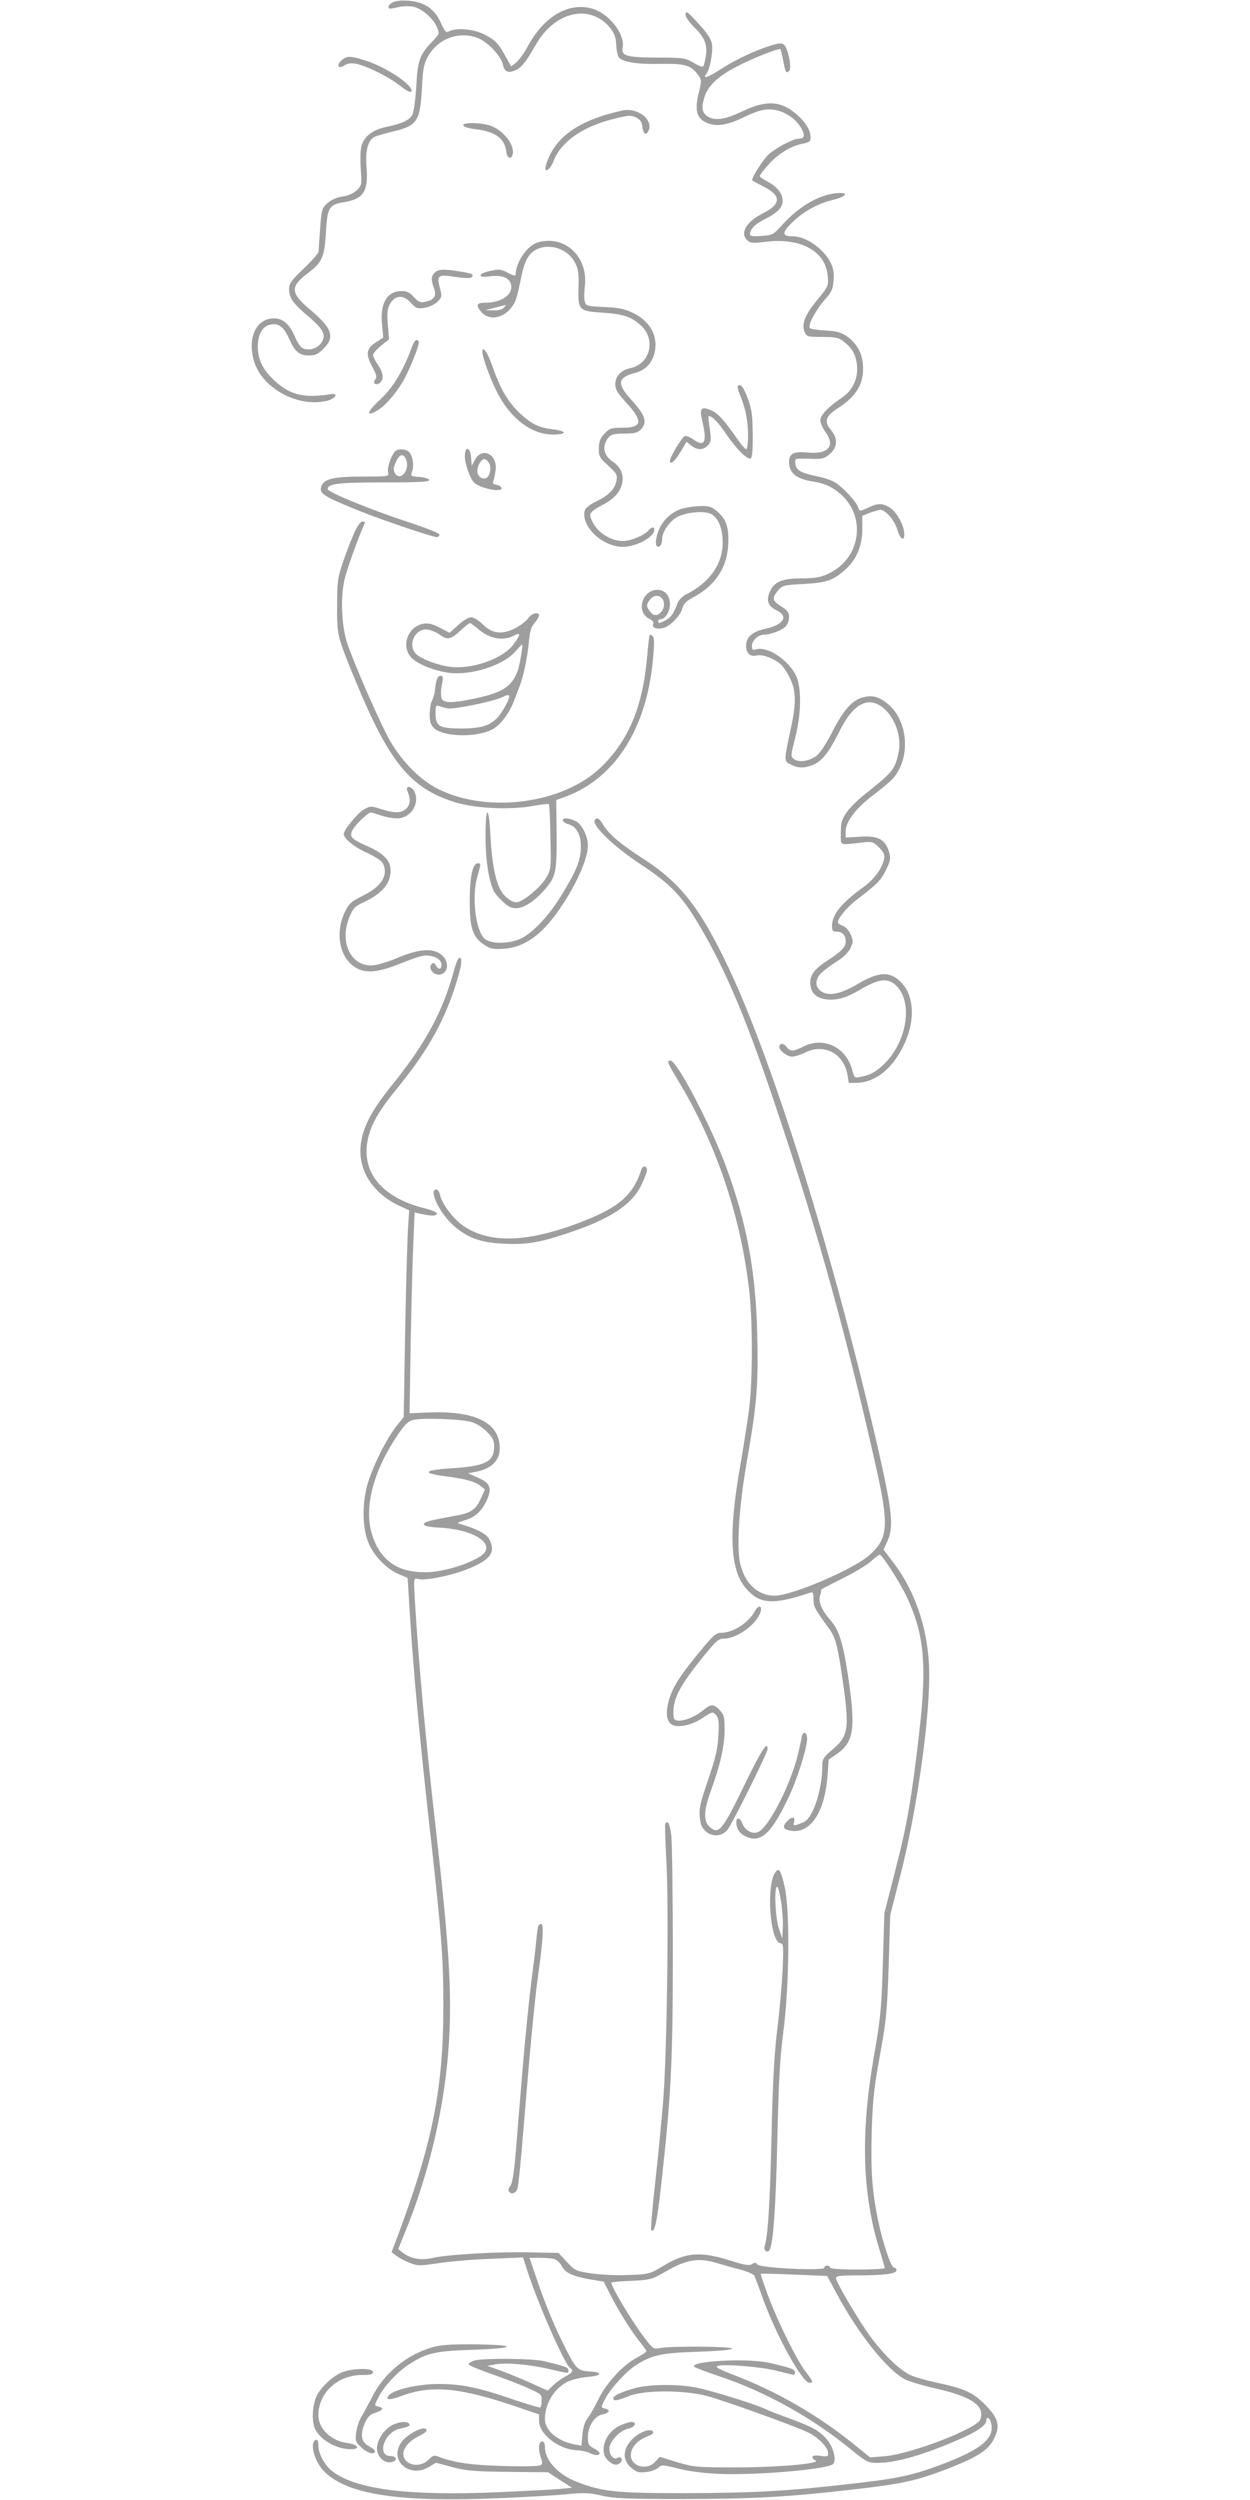<?xml version="1.0" standalone="no"?>
<!DOCTYPE svg PUBLIC "-//W3C//DTD SVG 20010904//EN"
 "http://www.w3.org/TR/2001/REC-SVG-20010904/DTD/svg10.dtd">
<svg version="1.0" xmlns="http://www.w3.org/2000/svg"
 width="640pt" height="1280pt" viewBox="0 0 640 1280"
 preserveAspectRatio="xMidYMid meet">
<g transform="translate(0,1280) scale(0.1,-0.1)"
fill="#9e9e9e" stroke="none">
<path d="M2011 12788 c-13 -7 -23 -17 -22 -23 1 -12 4 -12 54 -1 20 5 53 5 72
2 44 -9 103 -59 122 -105 14 -33 14 -34 -25 -75 -63 -65 -74 -96 -81 -231 -4
-66 -13 -131 -20 -143 -15 -28 -53 -45 -134 -62 -68 -14 -113 -48 -126 -97 -6
-19 -7 -72 -4 -118 6 -79 5 -84 -19 -108 -17 -16 -42 -28 -73 -33 -30 -4 -59
-17 -78 -34 -29 -25 -31 -32 -38 -131 -4 -57 -8 -110 -8 -118 -1 -8 -35 -47
-76 -86 -65 -62 -75 -77 -75 -106 0 -44 21 -74 100 -140 78 -67 93 -97 63
-137 -23 -31 -75 -41 -100 -20 -9 7 -24 32 -34 56 -27 63 -61 92 -106 92 -92
0 -138 -100 -102 -220 42 -141 230 -240 377 -201 42 12 56 39 16 33 -134 -22
-206 -5 -284 65 -62 56 -89 109 -90 176 0 74 29 116 82 117 33 0 55 -22 80
-78 28 -63 51 -82 99 -82 33 0 47 6 75 34 61 61 45 106 -71 203 -98 83 -100
116 -9 184 75 57 85 82 93 212 7 124 16 140 94 152 98 17 123 55 114 176 -7
88 6 139 40 158 11 5 50 17 88 26 130 30 146 52 155 219 5 103 10 129 31 166
50 92 158 132 254 96 52 -20 120 -92 130 -137 8 -37 26 -45 64 -29 29 12 55
44 104 130 97 172 278 213 381 87 22 -28 29 -48 31 -86 1 -27 7 -56 13 -64 21
-25 94 -37 212 -34 126 2 157 -6 193 -55 20 -27 20 -29 4 -96 -20 -83 -11
-124 34 -147 50 -26 107 -19 198 25 58 28 95 40 127 40 69 0 139 -42 170 -103
17 -32 11 -47 -17 -47 -27 0 -111 -44 -152 -79 -30 -27 -94 -128 -85 -135 1
-2 26 -15 55 -30 93 -46 94 -90 3 -136 -90 -45 -125 -105 -82 -142 14 -13 30
-14 92 -6 181 22 307 -48 318 -175 4 -51 3 -54 -51 -119 -65 -79 -84 -126 -68
-166 11 -26 14 -27 90 -27 65 0 85 -4 107 -21 47 -35 67 -70 72 -127 5 -69
-23 -127 -80 -165 -66 -44 -108 -88 -108 -114 0 -13 11 -39 25 -58 54 -73 17
-117 -90 -107 -72 7 -95 -5 -95 -49 0 -55 37 -86 120 -99 63 -10 100 -27 144
-65 132 -116 103 -325 -56 -404 -42 -21 -67 -26 -132 -27 -106 0 -146 -14
-170 -60 -26 -48 -16 -82 29 -103 64 -31 39 -74 -55 -95 -67 -14 -100 -43
-100 -87 0 -39 21 -58 55 -50 29 7 89 -15 124 -47 13 -12 34 -44 47 -72 30
-63 31 -128 3 -255 -36 -168 -36 -166 -1 -184 38 -20 72 -20 115 -2 44 18 80
63 129 160 46 93 87 141 134 156 97 32 203 -125 174 -256 -19 -86 -31 -99
-180 -217 -30 -24 -68 -62 -85 -86 -25 -36 -30 -52 -30 -104 0 -70 -12 -64
107 -51 54 6 58 5 89 -25 25 -26 30 -37 25 -61 -9 -45 -52 -104 -104 -141
-113 -81 -162 -141 -162 -199 0 -25 4 -30 23 -30 30 0 47 -18 47 -50 0 -30
-21 -51 -101 -103 -71 -47 -91 -83 -76 -139 11 -40 58 -62 123 -55 37 4 74 18
130 51 96 56 141 61 184 18 88 -88 51 -296 -71 -407 -41 -37 -62 -48 -114 -59
-29 -6 -31 -5 -42 37 -32 117 -147 171 -251 118 -52 -26 -67 -26 -86 0 -14 20
-36 19 -36 -2 0 -18 41 -49 65 -49 14 0 43 9 65 20 98 50 199 -2 219 -113 l7
-42 45 1 c93 4 179 73 236 192 63 130 54 264 -23 332 -54 47 -108 43 -209 -16
-91 -54 -150 -66 -190 -40 -34 23 -33 65 3 97 15 14 50 40 79 58 31 19 57 45
67 66 15 31 15 38 2 70 -9 20 -26 39 -41 45 -14 5 -25 13 -25 17 0 22 45 76
92 113 111 85 127 101 154 155 24 51 26 60 15 96 -19 62 -58 82 -148 75 l-73
-4 0 32 c0 48 51 116 133 179 40 30 85 67 101 83 99 99 91 297 -16 388 -46 39
-82 49 -132 35 -54 -15 -99 -66 -156 -179 -31 -60 -63 -108 -81 -121 -38 -27
-89 -34 -113 -16 -19 14 -18 16 5 108 33 128 34 266 2 325 -43 81 -147 147
-203 129 -16 -5 -20 -2 -20 19 0 26 32 56 60 56 32 0 92 22 111 41 10 10 19
32 19 49 0 24 -8 35 -40 55 -46 29 -49 43 -16 82 22 26 29 28 132 33 117 7
147 17 210 72 58 51 88 120 89 205 l0 72 40 16 c23 8 46 15 52 15 26 0 73 -54
86 -98 16 -53 37 -68 37 -26 0 42 -39 114 -74 135 -39 24 -60 24 -113 -1 -42
-19 -42 -19 -49 2 -8 28 -78 103 -118 128 -18 11 -57 24 -87 30 -82 17 -109
30 -115 57 -4 13 -3 27 0 31 4 4 38 5 75 3 61 -2 71 0 99 24 41 35 43 80 6
124 -36 43 -27 71 36 111 98 63 136 130 128 225 -5 62 -34 110 -86 146 -27 18
-52 24 -106 27 -39 2 -75 8 -79 12 -13 12 27 89 74 143 36 40 43 55 47 100 3
41 -1 63 -16 94 -36 70 -126 133 -191 133 -56 0 -59 16 -13 63 58 60 135 104
215 123 73 18 87 41 21 35 -90 -8 -189 -65 -274 -157 -50 -56 -54 -58 -111
-62 -41 -3 -59 -1 -59 7 0 28 24 53 80 81 70 35 95 67 85 108 -7 33 -35 62
-82 86 -18 9 -33 20 -33 25 0 5 21 32 46 60 50 55 116 95 177 106 31 6 37 11
37 32 0 33 -22 72 -62 109 -83 78 -161 85 -287 24 -83 -40 -135 -49 -171 -30
-34 18 -41 44 -25 97 18 62 67 110 165 161 79 42 218 97 226 90 2 -3 8 -29 14
-58 11 -61 16 -68 31 -53 14 14 -6 117 -27 134 -12 10 -26 9 -70 -5 -85 -27
-177 -71 -255 -121 -67 -43 -95 -52 -72 -23 18 23 35 117 28 154 -4 23 -25 56
-63 97 -64 70 -72 76 -72 50 0 -10 20 -39 45 -63 63 -62 74 -103 49 -192 -4
-14 -11 -13 -52 10 -45 26 -54 27 -187 27 -157 1 -185 9 -177 50 14 74 -77
185 -168 204 -120 26 -239 -49 -320 -200 -17 -32 -43 -67 -57 -79 l-26 -20
-29 52 c-38 69 -52 83 -111 113 -54 27 -141 34 -177 15 -16 -9 -22 -3 -43 44
-33 71 -83 106 -164 112 -37 3 -67 0 -82 -8z"/>
<path d="M1750 12492 c-30 -25 -18 -49 13 -27 15 10 33 13 57 9 55 -10 170
-67 227 -112 33 -26 55 -38 59 -31 17 28 -128 126 -235 159 -78 25 -93 25
-121 2z"/>
<path d="M3185 12234 c-227 -51 -348 -138 -390 -281 -13 -45 22 -24 40 24 38
98 150 176 310 215 72 18 86 19 111 7 21 -10 30 -23 32 -44 5 -40 18 -52 31
-27 31 57 -54 124 -134 106z"/>
<path d="M2372 12158 c3 -8 31 -16 65 -20 98 -11 147 -47 155 -113 3 -31 22
-44 31 -21 19 49 -48 135 -120 155 -55 15 -136 14 -131 -1z"/>
<path d="M2754 11559 c-54 -15 -114 -102 -114 -166 0 -7 -15 -3 -39 10 -33 18
-45 20 -86 11 -68 -13 -75 -39 -8 -29 61 8 100 -6 109 -40 13 -52 -46 -95
-133 -95 -43 0 -48 -13 -19 -47 46 -53 131 -29 171 48 8 14 20 62 29 107 18
94 36 135 71 158 68 44 171 14 209 -61 17 -33 20 -56 18 -125 -3 -119 0 -123
125 -131 105 -7 147 -21 196 -67 77 -72 45 -196 -56 -217 -47 -10 -77 -42 -77
-82 0 -26 11 -45 54 -92 90 -98 86 -131 -18 -131 -56 0 -65 -3 -91 -30 -22
-23 -28 -39 -29 -74 -1 -42 3 -49 48 -90 44 -41 48 -48 42 -78 -8 -43 -40 -75
-103 -105 -29 -14 -55 -34 -58 -44 -25 -79 86 -188 193 -189 69 0 162 50 162
87 0 18 -15 16 -31 -4 -21 -24 -89 -53 -129 -53 -54 0 -115 33 -145 79 -15 22
-25 48 -23 58 2 10 27 30 58 45 63 32 97 69 106 116 8 43 -9 82 -47 107 -51
33 -59 84 -21 128 11 13 31 17 79 17 50 0 67 4 83 20 37 37 25 74 -52 158 -70
78 -65 109 21 132 54 14 86 46 101 98 23 86 -18 165 -107 209 -47 22 -74 28
-150 31 -89 4 -94 6 -99 29 -4 13 -3 46 0 74 20 153 -101 268 -240 228z m-174
-334 c-8 -9 -28 -15 -54 -14 l-41 1 50 13 c28 7 52 13 54 14 2 0 -2 -6 -9 -14z"/>
<path d="M2226 11404 c-19 -18 -20 -37 -4 -80 14 -40 2 -59 -44 -69 -25 -6
-35 -2 -59 24 -20 23 -37 31 -61 31 -76 0 -113 -62 -102 -170 l6 -68 -36 -24
c-51 -32 -55 -60 -21 -124 23 -43 26 -55 16 -67 -16 -20 4 -33 24 -17 22 18
18 51 -10 92 -14 20 -25 43 -25 51 0 7 19 29 41 47 l41 33 -6 73 c-5 56 -3 80
8 103 27 51 70 55 110 10 26 -28 32 -31 70 -25 23 4 51 17 66 31 23 24 24 27
12 71 -17 65 -9 70 80 56 45 -7 77 -7 82 -2 15 15 4 20 -60 30 -82 14 -110 12
-128 -6z"/>
<path d="M2105 11013 c-42 -115 -97 -203 -162 -262 -67 -62 -71 -90 -7 -50 42
25 106 103 139 168 38 75 75 173 69 182 -11 18 -22 8 -39 -38z"/>
<path d="M2470 10997 c0 -28 43 -144 78 -211 69 -132 174 -210 282 -211 74 0
75 18 1 27 -71 8 -108 26 -167 80 -60 56 -101 124 -138 230 -28 82 -56 124
-56 85z"/>
<path d="M3778 10824 c-4 -3 1 -22 9 -42 29 -68 43 -136 43 -209 0 -40 -4 -73
-9 -73 -6 0 -31 30 -57 68 -62 88 -90 118 -125 132 -50 21 -59 10 -43 -57 25
-107 12 -134 -46 -93 -17 12 -37 20 -44 17 -15 -6 -76 -107 -76 -127 0 -24 25
-2 55 47 l30 51 24 -19 c30 -25 63 -24 86 1 16 18 17 28 9 85 -6 36 -8 65 -6
65 18 0 50 -32 91 -94 52 -76 106 -130 125 -123 7 3 11 43 10 123 -1 100 -5
129 -25 183 -23 61 -37 79 -51 65z"/>
<path d="M2021 10487 c-21 -26 -40 -84 -34 -105 5 -22 4 -22 -132 -22 -147 0
-198 -12 -210 -51 -12 -37 10 -50 205 -129 111 -44 365 -130 386 -130 8 0 14
6 14 13 0 7 -69 34 -163 65 -181 59 -408 152 -409 167 -2 28 51 35 285 35 186
0 238 3 235 13 -3 6 -25 13 -51 15 -44 3 -46 4 -37 28 12 31 2 85 -18 102 -21
16 -57 15 -71 -1z m59 -42 c19 -50 -28 -109 -56 -71 -7 10 -10 25 -7 34 20 65
47 80 63 37z"/>
<path d="M2380 10465 c0 -38 25 -112 46 -134 29 -32 151 -56 142 -28 -3 6 -15
13 -27 15 -17 3 -21 8 -15 20 4 9 9 36 12 59 8 78 -70 115 -105 51 l-18 -33
-3 43 c-4 54 -32 60 -32 7z m118 -27 c24 -24 11 -88 -18 -88 -39 0 -48 49 -18
88 13 15 21 15 36 0z"/>
<path d="M3490 10195 c-60 -19 -109 -71 -125 -132 -13 -48 -7 -71 14 -59 6 4
11 20 11 35 0 36 36 90 76 113 47 27 147 35 179 14 36 -24 55 -74 55 -144 0
-111 -66 -204 -188 -266 -18 -9 -37 -29 -43 -44 -19 -52 -34 -74 -61 -88 -32
-17 -38 -17 -38 -4 0 6 6 10 14 10 22 0 46 40 46 75 0 46 -25 75 -64 75 -80 0
-112 -116 -40 -149 15 -7 22 -16 18 -26 -8 -19 18 -29 53 -20 34 8 90 66 97
102 5 20 19 35 51 52 115 61 175 149 183 266 6 89 -8 135 -54 175 -30 25 -42
30 -87 29 -29 0 -72 -7 -97 -14z m-102 -457 c17 -17 15 -54 -4 -72 -22 -23
-41 -20 -60 9 -15 23 -15 27 0 50 18 27 45 32 64 13z"/>
<path d="M1814 10073 c-14 -32 -40 -98 -57 -148 -28 -83 -31 -101 -31 -225 -1
-153 0 -157 96 -390 171 -413 279 -545 503 -616 103 -33 281 -42 400 -21 44 8
82 12 85 10 3 -3 7 -78 8 -168 4 -156 3 -166 -19 -205 -29 -52 -123 -130 -156
-130 -15 0 -38 13 -58 33 -42 42 -65 140 -74 311 -8 159 -26 153 -25 -9 0 -77
7 -149 18 -200 16 -70 24 -86 61 -122 34 -34 50 -43 77 -43 40 0 94 35 147 95
57 66 62 87 61 283 l-2 176 34 12 c258 89 425 341 460 696 9 91 9 121 0 130
-6 6 -13 10 -16 7 -2 -2 -8 -58 -14 -124 -23 -249 -97 -423 -240 -558 -192
-181 -570 -232 -822 -110 -94 45 -186 136 -253 250 -46 80 -170 361 -217 493
-31 88 -38 239 -16 333 12 53 69 210 104 290 2 4 -4 7 -12 7 -10 0 -26 -22
-42 -57z"/>
<path d="M2704 9634 c-10 -14 -40 -37 -67 -51 -68 -34 -116 -28 -166 21 -20
20 -47 36 -59 36 -12 0 -42 -18 -66 -40 l-44 -40 -50 26 c-39 20 -59 25 -86
20 -80 -15 -115 -119 -58 -175 33 -33 117 -66 192 -76 113 -14 276 38 337 108
18 20 34 37 36 37 6 0 -12 -106 -23 -136 -32 -83 -79 -112 -232 -143 -117 -24
-157 -21 -159 13 -2 30 -2 27 5 69 6 29 4 37 -8 37 -16 0 -24 -21 -29 -75 -2
-16 -9 -40 -15 -52 -7 -12 -12 -44 -12 -71 0 -38 5 -53 23 -71 48 -44 215 -48
295 -7 43 22 87 80 113 145 11 31 25 65 29 76 19 48 40 147 47 219 5 61 11 84
30 106 12 15 23 33 23 39 0 21 -40 11 -56 -15z m-248 -61 c54 -44 121 -55 172
-29 40 21 40 10 2 -42 -53 -74 -214 -131 -325 -116 -65 8 -145 39 -173 64 -50
47 -5 139 61 126 18 -3 44 -15 59 -26 39 -28 55 -25 104 20 24 22 46 40 50 40
3 0 26 -16 50 -37z m138 -375 c-53 -103 -96 -127 -229 -128 -115 0 -135 11
-135 77 0 39 2 44 18 38 9 -3 29 -9 43 -12 33 -6 234 35 279 57 41 21 47 13
24 -32z"/>
<path d="M2085 8753 c18 -42 17 -71 -4 -92 -25 -25 -57 -26 -129 -4 -52 17
-55 17 -90 -2 -31 -18 -102 -104 -102 -125 0 -23 52 -66 116 -95 40 -18 77
-42 83 -53 32 -60 -3 -119 -99 -167 -64 -32 -74 -41 -96 -88 -49 -106 -25
-230 55 -280 54 -33 116 -27 240 23 79 32 112 41 138 37 42 -7 63 -23 63 -48
0 -24 -16 -25 -29 -1 -7 13 -13 14 -21 6 -18 -18 5 -54 34 -54 53 0 61 68 13
104 -44 33 -114 27 -221 -18 -49 -21 -108 -38 -130 -39 -112 -5 -171 124 -115
252 17 41 28 52 72 72 93 44 137 95 137 162 0 49 -33 85 -109 120 -93 41 -104
52 -86 87 14 28 79 90 94 90 5 0 28 -7 51 -15 23 -8 60 -15 82 -15 73 0 121
78 88 141 -14 25 -45 26 -35 2z"/>
<path d="M2882 8598 c3 -7 15 -15 28 -18 41 -10 65 -54 64 -119 -1 -65 -21
-115 -94 -236 -62 -103 -137 -186 -199 -223 -59 -35 -166 -39 -200 -8 -47 43
-67 219 -36 322 18 61 18 64 1 64 -26 0 -41 -70 -41 -195 0 -138 15 -183 75
-223 29 -20 45 -23 95 -20 125 8 223 88 333 270 63 105 102 204 102 259 0 47
-30 108 -61 124 -34 18 -72 20 -67 3z"/>
<path d="M3047 8604 c-24 -24 89 -134 234 -230 150 -99 210 -160 297 -308 140
-235 250 -497 412 -986 204 -612 344 -1119 495 -1790 68 -303 63 -369 -37
-455 -85 -73 -395 -205 -482 -205 -87 0 -155 65 -177 168 -18 89 -5 288 35
520 52 296 59 391 53 650 -7 319 -53 568 -158 855 -76 208 -253 547 -286 547
-21 0 -16 -11 38 -101 194 -320 320 -691 364 -1068 19 -160 19 -463 1 -611 -8
-63 -29 -196 -46 -295 -61 -344 -52 -532 28 -626 71 -83 138 -88 332 -23 12 4
15 -3 15 -34 0 -38 6 -49 80 -151 30 -41 41 -78 60 -201 47 -310 43 -344 -41
-416 -49 -42 -54 -50 -54 -88 0 -117 -47 -262 -92 -283 -48 -23 -60 -24 -53
-4 9 30 -10 33 -35 6 -26 -27 -21 -41 16 -48 101 -19 176 91 191 280 l6 84 42
29 c85 59 96 127 61 373 -29 196 -48 259 -96 314 -45 51 -62 95 -50 128 5 14
6 25 3 25 -4 0 42 24 102 54 61 30 129 70 152 90 22 20 44 36 47 36 12 0 99
-134 136 -211 92 -193 107 -350 66 -704 -39 -335 -61 -465 -123 -705 l-55
-215 -8 -260 c-7 -234 -12 -281 -45 -470 -70 -399 -61 -710 30 -1000 13 -44
25 -83 25 -87 0 -5 -63 -8 -140 -8 -87 0 -140 4 -140 10 0 6 -7 10 -15 10 -8
0 -15 -5 -15 -11 0 -17 -333 -1 -343 17 -6 11 -12 11 -26 2 -15 -9 -37 -6
-105 16 -163 51 -234 45 -353 -27 -66 -40 -71 -41 -173 -45 -58 -3 -143 1
-190 8 -82 12 -86 14 -128 59 l-42 46 -145 3 c-166 4 -426 -11 -502 -29 -58
-14 -113 -3 -153 29 l-21 17 30 74 c130 313 211 665 230 991 15 256 0 493 -69
1100 -50 436 -86 825 -106 1159 -6 110 -6 113 14 107 32 -11 161 14 245 46
127 49 158 88 122 157 -13 27 -65 54 -145 77 -23 6 -21 8 19 20 54 16 88 47
113 102 28 63 19 88 -44 116 l-52 23 39 7 c89 17 131 65 123 141 -14 118 -138
173 -367 163 l-94 -4 6 375 c4 207 10 438 14 514 l6 139 36 -8 c54 -11 74 -10
78 2 2 6 -24 18 -61 27 -217 54 -325 180 -294 347 14 76 55 150 150 266 149
182 233 328 293 507 37 113 45 158 29 164 -6 2 -19 -26 -29 -64 -57 -210 -144
-372 -311 -580 -105 -130 -149 -209 -164 -294 -25 -136 49 -264 193 -332 l52
-24 -7 -109 c-3 -60 -10 -298 -14 -529 l-7 -420 -38 -48 c-57 -72 -135 -234
-154 -322 -22 -99 -17 -211 14 -280 28 -64 91 -128 151 -154 l47 -20 12 -193
c18 -288 47 -598 96 -1043 66 -586 75 -706 75 -955 0 -428 -56 -705 -241
-1198 l-24 -63 25 -19 c14 -11 44 -27 68 -36 40 -16 51 -16 150 -1 59 9 180
19 268 22 l162 7 22 -69 c58 -177 192 -481 220 -498 18 -11 11 -24 -22 -41
-18 -9 -47 -29 -64 -45 l-30 -29 -77 35 c-42 19 -111 48 -154 64 l-78 28 44 8
c56 9 175 -1 279 -26 100 -23 92 -22 92 -4 0 14 -17 20 -125 46 -57 14 -316
16 -357 3 -15 -5 -28 -13 -29 -19 0 -5 53 -28 118 -50 65 -23 150 -55 188 -73
66 -29 70 -33 68 -62 0 -17 -3 -34 -6 -36 -2 -3 -63 15 -134 39 -182 63 -270
81 -388 81 -105 0 -230 -29 -254 -58 -20 -24 3 -26 57 -6 161 61 304 48 610
-57 l102 -35 0 -34 c0 -67 101 -145 190 -149 25 -1 55 -7 67 -13 26 -15 53
-16 53 -2 0 5 -13 16 -30 25 -26 13 -30 21 -30 57 0 54 33 107 71 115 37 7 47
23 20 30 -26 7 -26 5 0 55 25 49 109 140 156 169 83 52 129 62 316 68 110 4
176 10 175 16 -3 12 -314 14 -368 3 -34 -7 -36 -6 -85 59 -63 84 -165 254
-165 276 0 3 46 7 103 9 99 5 104 7 181 51 99 57 161 68 250 42 33 -10 90 -26
126 -35 35 -10 68 -24 72 -31 4 -8 21 -54 39 -104 69 -196 206 -445 244 -445
21 0 19 6 -21 58 -45 59 -142 255 -193 392 -21 58 -38 106 -36 108 1 2 79 0
171 -4 l169 -7 49 -91 c110 -205 258 -391 351 -439 22 -11 96 -33 164 -48 178
-41 245 -88 220 -157 -18 -47 -355 -177 -490 -188 l-74 -6 -90 73 c-180 145
-394 268 -608 349 -75 29 -97 41 -83 46 31 12 226 -4 310 -26 94 -24 86 -23
86 -5 0 14 -21 22 -130 47 -113 26 -418 9 -384 -21 5 -4 65 -27 134 -50 231
-78 465 -208 663 -369 82 -67 91 -72 137 -72 99 0 237 40 425 122 91 40 135
71 135 95 0 22 17 15 24 -10 21 -84 -51 -141 -280 -225 -129 -47 -214 -65
-454 -91 -314 -36 -490 -45 -830 -46 -358 0 -424 7 -554 57 -97 36 -166 111
-166 178 0 20 -5 30 -15 30 -18 0 -20 -45 -5 -86 8 -21 8 -30 -2 -36 -7 -5
-92 -7 -188 -4 -166 4 -258 18 -333 47 -24 10 -30 8 -53 -15 -41 -40 -110 -33
-127 15 -11 33 20 77 74 104 39 20 49 29 40 38 -16 16 -97 -27 -125 -66 -68
-93 40 -189 142 -127 l34 21 81 -22 c70 -19 112 -23 288 -25 l205 -2 61 -40
62 -39 -68 -7 c-38 -3 -176 -10 -308 -16 -462 -20 -729 14 -850 106 -40 30
-73 91 -73 134 0 21 -4 30 -12 28 -36 -12 -8 -115 45 -165 120 -116 381 -155
888 -134 141 6 301 15 356 21 84 8 113 7 175 -8 62 -14 126 -17 423 -17 370 1
539 11 882 51 235 27 310 44 465 104 154 60 208 95 237 153 33 66 24 103 -42
172 -62 64 -107 85 -247 115 -58 12 -123 31 -144 42 -52 27 -124 95 -191 183
-58 76 -185 290 -185 312 0 10 26 13 109 13 137 0 201 8 201 26 0 8 -6 14 -13
14 -15 0 -58 129 -82 245 -30 150 -37 249 -32 445 5 166 11 225 42 395 33 182
37 224 45 460 l8 260 51 200 c88 341 157 840 148 1070 -8 201 -72 389 -183
535 l-50 66 20 44 c31 70 24 146 -33 405 -222 987 -543 2029 -782 2533 -142
299 -243 429 -426 549 -126 81 -183 129 -214 179 -20 34 -30 40 -42 28z m-632
-3085 c22 -6 57 -28 77 -49 30 -30 38 -45 38 -74 0 -81 -43 -103 -225 -114
-136 -9 -147 -25 -28 -40 107 -14 154 -27 183 -50 l23 -18 -21 -46 c-25 -57
-51 -75 -128 -88 -137 -25 -164 -32 -164 -44 0 -9 25 -15 88 -18 187 -12 293
-94 194 -151 -75 -44 -194 -77 -277 -77 -135 0 -220 56 -264 175 -51 136 -9
322 114 511 42 65 61 85 87 93 41 13 249 6 303 -10z m423 -4285 c12 -4 30 -20
38 -36 18 -35 56 -53 148 -69 l67 -11 30 -59 c42 -84 105 -186 150 -243 22
-27 39 -51 39 -55 0 -3 -21 -17 -47 -31 -73 -38 -156 -128 -198 -212 -19 -40
-45 -85 -57 -100 -14 -18 -23 -47 -26 -83 l-5 -57 -36 7 c-86 16 -151 71 -151
128 0 81 48 159 117 193 21 10 66 21 101 24 75 6 82 24 11 28 -62 4 -71 12
-133 138 -53 106 -96 212 -142 347 l-33 97 52 0 c29 0 62 -3 75 -6z"/>
<path d="M3284 6813 c-40 -128 -113 -193 -294 -264 -281 -111 -480 -119 -617
-26 -52 36 -111 114 -120 159 -3 15 -12 28 -19 28 -41 0 15 -119 85 -182 73
-66 142 -91 265 -96 115 -5 179 6 325 55 215 71 326 145 375 246 14 29 26 61
28 71 4 25 -20 33 -28 9z"/>
<path d="M3866 4553 c-32 -61 -112 -113 -175 -113 -26 0 -42 -15 -121 -112
-98 -120 -134 -179 -150 -253 -12 -55 -5 -92 22 -106 32 -17 103 -1 157 36 48
32 50 32 67 14 14 -16 16 -33 12 -107 -4 -70 -15 -115 -53 -226 -39 -115 -47
-146 -42 -189 3 -40 11 -56 32 -75 32 -27 77 -25 107 6 21 21 208 397 208 417
0 44 -31 -5 -117 -181 -116 -240 -135 -262 -183 -214 -29 29 -26 84 10 182 47
129 70 229 70 311 0 65 -3 77 -25 101 -30 32 -45 33 -83 1 -60 -51 -151 -73
-153 -37 -8 85 22 147 138 293 77 96 91 109 118 109 68 0 169 73 189 137 10
33 -11 37 -28 6z"/>
<path d="M4105 3908 c-2 -13 -9 -44 -15 -71 -33 -155 -150 -390 -208 -417 -30
-13 -68 8 -82 46 -12 29 -30 32 -30 3 0 -34 19 -60 56 -75 72 -30 128 24 215
211 39 83 85 226 91 284 4 39 -18 55 -27 19z"/>
<path d="M3406 3462 c-2 -4 0 -91 6 -192 13 -241 3 -969 -16 -1220 -9 -107
-27 -300 -42 -428 -14 -129 -23 -237 -20 -240 17 -17 29 34 51 229 51 458 60
628 60 1194 0 292 -4 560 -8 598 -8 61 -18 80 -31 59z"/>
<path d="M3972 3217 c-52 -62 -30 -367 26 -367 13 0 14 -19 9 -137 -4 -76 -16
-214 -28 -308 -15 -125 -23 -270 -29 -550 -8 -337 -18 -503 -35 -556 -7 -21
14 -37 25 -19 19 31 32 217 40 565 7 298 13 418 31 555 31 237 34 624 6 742
-19 81 -28 96 -45 75z m28 -159 c6 -46 10 -105 8 -133 l-3 -50 -18 54 c-18 58
-24 211 -8 211 5 0 14 -37 21 -82z"/>
<path d="M2756 2938 c-3 -7 -7 -38 -10 -68 -2 -30 -14 -125 -25 -211 -11 -85
-32 -292 -46 -460 -14 -167 -30 -365 -36 -439 -8 -90 -17 -141 -26 -152 -8 -9
-12 -22 -8 -27 11 -19 35 -12 44 12 5 12 18 144 30 292 34 416 59 682 77 807
24 171 29 258 15 258 -6 0 -13 -6 -15 -12z"/>
<path d="M2221 784 c-135 -36 -256 -135 -317 -259 -20 -38 -44 -84 -55 -101
-10 -17 -22 -51 -25 -77 -6 -42 -4 -49 24 -76 29 -30 72 -42 72 -21 0 5 -13
16 -30 25 -40 21 -47 56 -24 114 15 35 27 48 51 56 43 14 51 25 25 32 -27 7
-27 5 -3 51 28 55 99 131 156 167 90 58 133 68 325 74 226 8 235 25 15 28
-114 1 -175 -2 -214 -13z"/>
<path d="M1745 651 c-46 -21 -100 -72 -122 -115 -24 -46 -29 -136 -9 -174 29
-57 110 -102 183 -102 51 0 36 24 -20 32 -83 11 -147 74 -147 142 1 116 99
206 225 206 42 0 55 3 55 15 0 23 -114 20 -165 -4z"/>
<path d="M3245 571 c-69 -20 -105 -37 -105 -51 0 -15 20 -12 80 12 78 32 287
32 405 -1 85 -23 427 -146 508 -183 54 -25 107 -78 107 -108 0 -18 -5 -19 -40
-14 -42 7 -55 -7 -24 -24 29 -16 -209 -36 -421 -35 -186 0 -206 2 -289 27
l-88 27 -24 -26 c-42 -46 -124 -23 -124 34 0 39 31 75 81 95 30 12 39 20 31
28 -17 17 -77 -9 -112 -48 -43 -49 -42 -102 2 -139 27 -23 39 -26 75 -22 24 2
52 12 63 22 18 16 23 16 102 -4 48 -13 133 -24 203 -27 175 -9 534 20 586 47
27 14 7 95 -34 137 -38 40 -73 59 -192 102 -49 18 -101 38 -115 45 -44 23
-279 96 -357 111 -101 19 -243 17 -318 -5z"/>
<path d="M2002 380 c-40 -25 -72 -75 -72 -116 0 -42 39 -79 75 -70 32 8 28 30
-5 31 -73 0 -33 123 47 140 48 11 54 14 48 25 -10 16 -58 11 -93 -10z"/>
<path d="M3174 381 c-76 -35 -110 -133 -61 -179 27 -25 50 -28 66 -8 13 16 -2
32 -19 21 -18 -11 -40 16 -40 47 0 38 55 96 99 104 33 7 44 34 14 34 -10 0
-36 -9 -59 -19z"/>
</g>
</svg>
